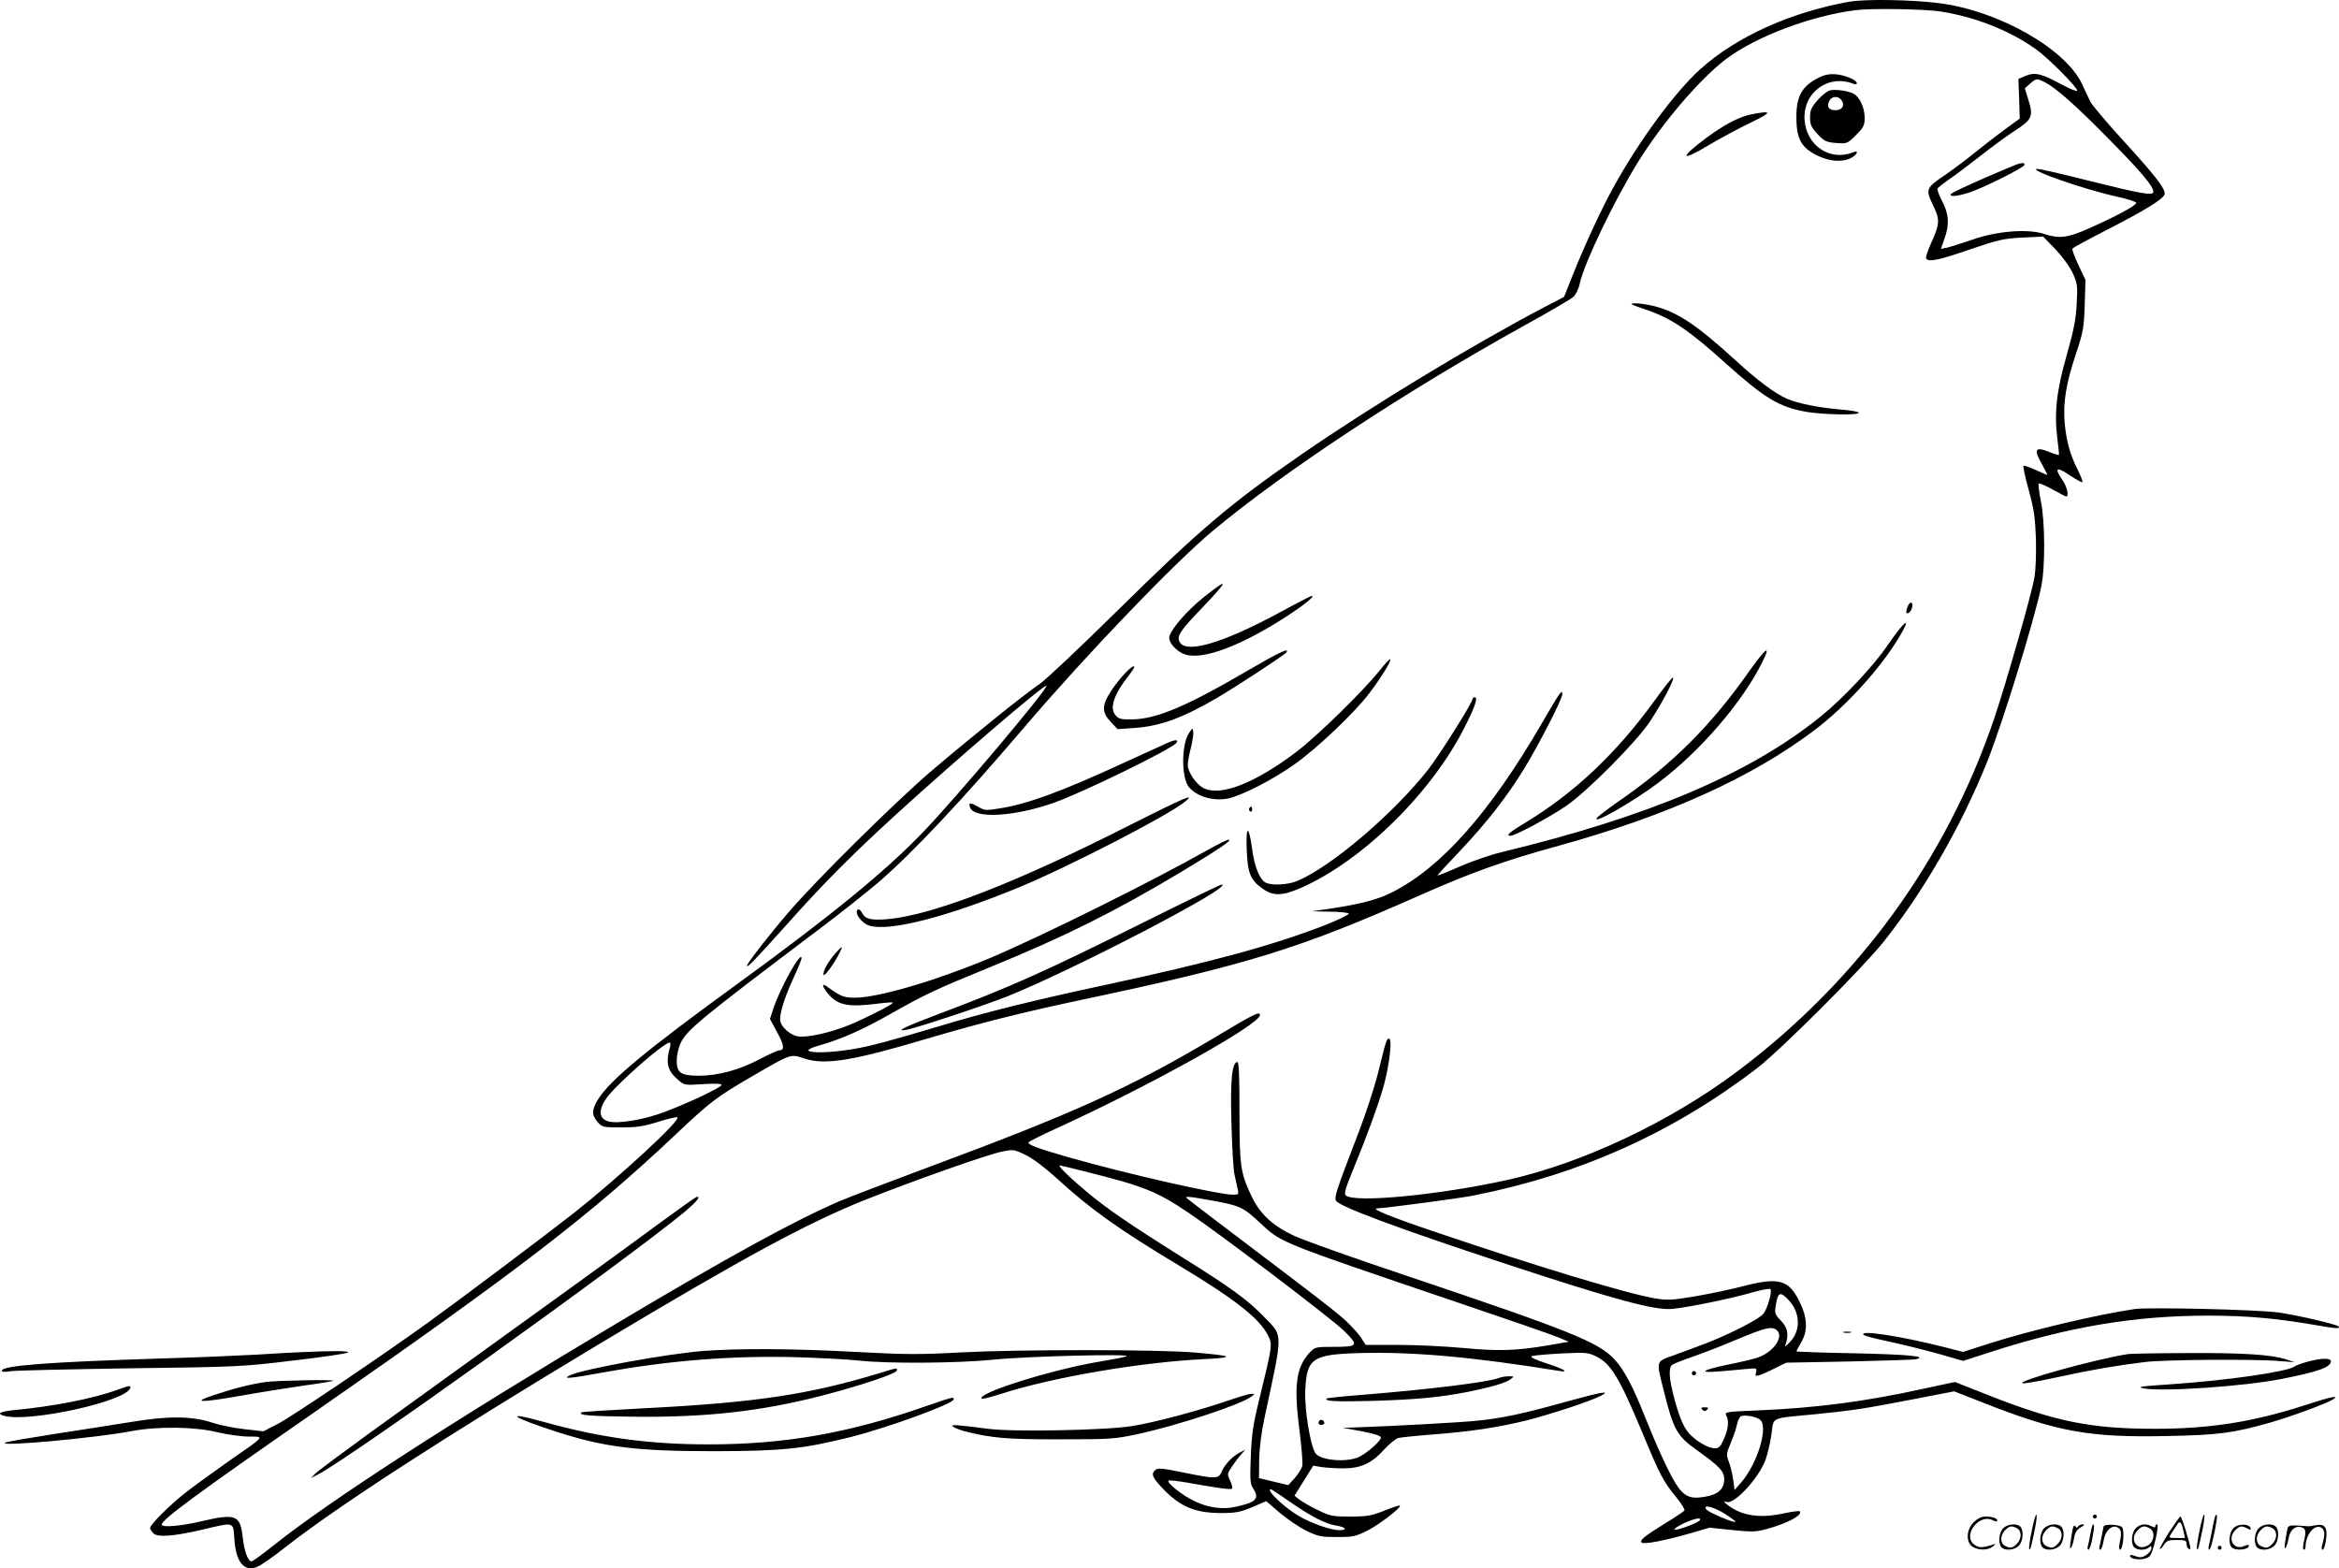 <svg version="1.0" xmlns="http://www.w3.org/2000/svg"
  viewBox="0 0 1199.104 804.01"
 preserveAspectRatio="xMidYMid meet">
<g transform="translate(-1.067,804.502) scale(0.1,-0.1)"
fill="#000000" stroke="none">
<path d="M9490 8036 c-300 -54 -578 -179 -763 -346 -128 -115 -310 -362 -441
-598 -63 -113 -149 -298 -215 -463 l-42 -106 -92 -48 c-373 -195 -892 -510
-1252 -758 -370 -256 -523 -386 -945 -802 -190 -187 -370 -357 -400 -377 -78
-52 -354 -275 -555 -446 -188 -161 -590 -559 -730 -722 -97 -113 -215 -264
-215 -276 0 -13 43 31 204 211 191 214 329 353 571 574 310 282 750 659 760
650 11 -12 -465 -577 -635 -753 -193 -201 -472 -428 -950 -776 -461 -335 -648
-489 -712 -589 -34 -55 -35 -81 -4 -118 24 -27 27 -28 123 -28 79 0 115 6 186
28 49 16 94 26 100 24 24 -10 -292 -302 -528 -489 -126 -99 -565 -430 -745
-560 -231 -167 -709 -490 -777 -524 l-72 -37 -98 11 c-54 6 -127 21 -163 33
-102 34 -224 36 -410 5 -85 -14 -261 -41 -390 -61 -129 -20 -246 -40 -260 -45
-63 -25 458 22 645 58 133 25 325 23 441 -6 50 -12 122 -22 160 -22 83 0 88 6
-101 -125 -77 -54 -176 -126 -220 -160 -82 -64 -185 -166 -185 -184 0 -5 8
-17 17 -27 22 -22 107 -15 256 20 160 38 153 40 159 -47 8 -122 50 -173 119
-144 19 8 81 51 139 97 274 215 826 572 1615 1046 754 452 1068 621 1372 742
248 98 616 228 690 243 60 12 62 12 125 -19 38 -19 102 -68 163 -124 166 -152
312 -256 615 -438 288 -173 415 -272 460 -359 25 -49 25 -49 -45 -336 -30
-122 -38 -176 -42 -287 -5 -116 -3 -141 11 -162 35 -54 18 -73 -89 -96 -67
-15 -140 -5 -211 29 -61 29 -143 94 -133 105 3 3 44 -1 90 -9 168 -30 229 -38
236 -32 3 4 -1 23 -10 41 -16 34 -15 36 10 73 14 21 35 49 47 62 l21 24 -25
-13 c-39 -19 -80 -62 -95 -97 -17 -41 -28 -42 -198 -7 -102 21 -130 24 -142
14 -24 -20 -18 -37 27 -86 93 -101 170 -135 304 -136 80 0 101 4 164 30 l72
31 71 -61 c40 -33 101 -75 137 -92 58 -28 75 -31 155 -31 82 0 96 3 156 33 61
31 175 119 166 128 -2 3 -38 -9 -80 -26 -66 -26 -88 -30 -174 -30 -92 0 -103
2 -168 34 -39 19 -81 43 -94 54 l-24 19 48 77 48 77 40 -7 c22 -3 73 -7 112
-7 92 0 147 25 212 97 27 29 59 56 73 59 14 3 88 11 165 17 204 15 353 38 500
75 124 32 327 99 374 125 52 27 2 19 -171 -29 -233 -65 -337 -87 -468 -100
-91 -9 -423 -27 -620 -34 l-65 -2 98 -18 c63 -12 97 -23 97 -32 0 -18 -76 -84
-116 -101 -66 -28 -196 -15 -220 21 -26 41 -56 222 -52 320 7 166 36 186 274
193 275 8 581 -19 1032 -92 51 -8 16 12 -68 39 -58 19 -86 32 -77 37 8 4 75
10 149 14 127 6 139 6 181 -15 76 -37 118 -106 237 -390 90 -218 108 -252 175
-333 26 -32 44 -61 41 -67 -3 -5 -50 -36 -104 -69 -102 -63 -130 -86 -114 -96
14 -9 117 11 237 45 l110 32 115 -12 c99 -10 123 -10 173 4 108 28 192 73 174
92 -4 3 -43 -2 -88 -12 -95 -20 -172 -15 -236 16 -40 20 -83 56 -51 44 38 -15
163 119 199 214 11 30 25 89 31 132 13 92 -12 81 228 104 195 20 237 26 497
76 l212 41 153 -60 c376 -148 542 -178 942 -169 259 5 335 15 522 68 103 29
291 98 324 119 38 24 -9 15 -146 -30 -263 -85 -486 -120 -765 -120 -328 0
-508 36 -849 170 l-177 70 -159 -34 c-303 -67 -552 -99 -856 -112 -157 -6
-167 -8 -158 -25 15 -28 12 -66 -11 -120 -18 -41 -26 -49 -48 -49 -28 0 -81
28 -119 64 -35 31 -59 84 -87 188 -28 103 -32 160 -12 176 6 5 57 25 112 44
55 19 154 58 220 86 149 62 180 69 205 47 37 -33 -17 -111 -96 -139 -23 -8
-90 -24 -150 -36 -60 -12 -113 -26 -119 -32 -10 -10 26 -9 202 8 60 6 62 6 56
-16 -5 -20 -3 -21 18 -15 13 4 49 20 80 36 l57 28 318 6 c176 4 330 9 344 11
69 15 -33 25 -309 31 -166 3 -301 8 -301 10 0 3 12 25 26 49 34 58 30 127 -12
210 -54 108 -106 122 -284 76 -63 -17 -176 -40 -250 -53 -119 -20 -142 -21
-206 -10 -139 23 -603 163 -1113 336 -238 80 -345 124 -311 125 42 1 426 52
495 66 546 108 1024 323 1455 654 119 92 538 510 647 647 205 257 401 597 533
928 77 194 237 711 275 892 21 97 20 336 -2 440 -9 45 -14 85 -11 89 4 3 35
-10 71 -30 35 -20 67 -36 70 -36 16 0 5 48 -18 82 -46 67 -33 74 43 22 30 -20
56 -33 58 -31 3 3 -8 32 -24 64 -39 76 -59 150 -67 243 -8 102 7 198 57 348
39 117 42 137 46 255 l4 127 -36 76 c-20 42 -34 80 -31 85 3 4 85 49 183 99
193 99 285 156 290 180 5 26 -51 98 -212 274 -85 93 -161 183 -169 200 -9 17
-27 57 -42 89 -84 182 -430 378 -734 416 -141 18 -380 22 -461 7z m470 -50
c174 -27 352 -97 485 -191 63 -44 215 -197 215 -215 0 -6 -37 9 -82 33 -102
55 -135 63 -183 43 l-37 -16 4 -101 3 -102 -77 -56 c-42 -31 -111 -84 -154
-119 -42 -35 -110 -85 -150 -113 -100 -67 -103 -74 -64 -155 37 -75 36 -96
-11 -199 -16 -36 -27 -70 -24 -75 12 -20 66 -9 224 46 146 50 174 56 269 61
l107 5 63 -65 c36 -38 74 -90 89 -123 24 -53 25 -64 20 -158 -4 -79 -16 -137
-51 -261 -52 -181 -65 -296 -48 -430 6 -44 9 -81 8 -83 -2 -1 -27 6 -55 18
-67 26 -75 11 -32 -65 17 -30 29 -55 27 -55 -2 0 -29 12 -60 26 -32 14 -60 24
-62 21 -3 -3 9 -58 27 -124 27 -97 33 -141 37 -250 2 -78 -1 -160 -8 -200 -14
-84 -143 -534 -205 -719 -245 -724 -701 -1351 -1322 -1815 -342 -256 -791
-468 -1173 -553 -352 -78 -790 -120 -831 -79 -8 8 0 39 36 125 76 185 134 344
161 442 28 105 43 236 26 236 -13 0 -15 -7 -56 -173 -18 -73 -63 -211 -100
-307 -115 -299 -126 -332 -116 -351 16 -29 311 -139 850 -317 583 -192 789
-248 879 -237 90 10 298 53 398 82 51 15 96 23 100 19 10 -10 -14 -96 -35
-125 -22 -30 -193 -116 -327 -165 -55 -20 -118 -43 -141 -52 -84 -30 -83 -24
-45 -175 51 -205 68 -236 173 -310 114 -82 138 -107 138 -148 0 -51 -32 -79
-101 -90 -77 -13 -108 3 -152 75 -37 63 -94 186 -158 347 -57 144 -105 233
-150 281 -82 90 -225 147 -1069 431 -267 89 -524 181 -572 203 -113 52 -178
113 -222 206 -56 118 -61 154 -61 433 0 186 -3 253 -11 253 -28 0 -37 -101
-30 -320 3 -118 10 -233 15 -255 5 -22 12 -55 16 -72 7 -32 6 -33 -23 -33 -74
0 -542 106 -840 191 -162 46 -215 66 -208 78 3 4 67 37 143 71 483 221 1043
533 1043 581 0 21 -34 4 -220 -108 -439 -262 -729 -394 -1498 -679 -185 -69
-379 -143 -432 -165 -235 -101 -571 -285 -1140 -624 -852 -508 -1476 -912
-1763 -1140 -59 -47 -111 -85 -117 -85 -18 0 -38 55 -45 124 -13 115 -35 123
-215 81 -107 -25 -200 -32 -200 -16 0 25 179 157 790 581 1044 726 1405 1004
1845 1419 178 168 208 191 390 297 205 119 197 116 270 92 106 -35 250 -11
632 103 261 77 481 133 793 199 851 180 1114 262 1730 535 264 117 431 177
715 255 553 153 987 349 1307 591 160 121 332 309 431 471 74 122 35 97 -56
-36 -72 -106 -228 -272 -342 -364 -363 -294 -882 -514 -1637 -696 -58 -14
-156 -48 -217 -75 -61 -27 -111 -47 -111 -44 0 2 52 59 116 126 138 146 242
280 329 422 79 130 195 357 195 381 0 28 -12 11 -106 -151 -266 -458 -516
-739 -769 -866 -78 -39 -171 -62 -345 -87 l-65 -9 92 -2 c50 0 94 -5 98 -10 3
-5 -53 -32 -124 -60 -266 -103 -580 -189 -1126 -306 -363 -78 -606 -138 -835
-207 -275 -82 -371 -108 -465 -123 -102 -17 -211 -20 -220 -6 -3 5 21 17 52
25 116 33 221 79 373 165 173 98 228 124 510 239 379 155 634 282 980 489 191
115 262 163 239 163 -7 0 -54 -23 -104 -51 -292 -165 -851 -442 -1117 -555
-280 -117 -571 -203 -693 -204 -59 0 -74 6 -143 56 -30 22 -28 3 4 -36 51 -60
103 -70 259 -50 38 5 71 7 73 5 5 -5 -81 -51 -186 -99 -96 -44 -217 -76 -286
-76 -47 0 -106 50 -106 89 0 41 25 117 70 215 22 47 40 92 40 98 0 45 -110
-152 -145 -259 l-17 -52 36 -67 c37 -66 40 -94 12 -94 -8 0 -53 -20 -100 -45
-104 -55 -214 -85 -310 -85 -95 0 -116 14 -116 78 0 26 9 65 19 87 31 68 97
123 707 583 111 83 250 194 310 245 176 152 423 415 749 797 317 371 766 839
965 1005 369 307 984 712 1590 1048 129 71 245 139 257 150 12 11 27 41 33 70
22 102 176 424 298 621 125 201 314 423 450 527 153 116 436 223 667 252 80
10 349 6 435 -7z m533 -362 c58 -30 160 -120 328 -291 166 -168 229 -243 229
-271 0 -22 -61 -11 -337 58 -131 33 -246 60 -258 59 -55 -2 242 -106 408 -142
54 -12 99 -26 99 -32 2 -13 -105 -70 -240 -130 -113 -50 -153 -55 -233 -29
-83 27 -239 15 -365 -29 -56 -19 -116 -38 -133 -42 l-30 -6 20 58 c25 71 20
125 -17 193 -14 27 -23 53 -20 59 4 6 28 25 54 43 26 17 99 72 162 121 63 50
146 110 183 134 84 54 93 73 67 154 l-19 61 27 24 c32 28 34 28 75 8z m-7047
-4946 c-24 -83 -14 -123 44 -172 30 -25 34 -25 125 -19 61 4 95 2 95 -4 0 -12
-161 -89 -288 -137 -108 -42 -243 -64 -293 -50 -48 14 -52 57 -10 118 48 69
294 286 325 286 4 0 5 -10 2 -22z m2127 -639 c301 -75 368 -102 530 -211 161
-108 731 -541 797 -605 78 -77 75 -83 -56 -83 -85 0 -92 -1 -117 -27 -73 -77
-85 -170 -53 -414 10 -80 16 -157 13 -170 -4 -14 -21 -41 -39 -62 l-33 -36
-75 18 -75 18 1 94 c1 59 11 139 27 214 97 452 97 416 -4 521 -85 87 -166 146
-414 301 -271 170 -391 252 -492 337 -91 76 -152 136 -139 136 4 0 62 -14 129
-31z m657 -150 c137 -25 156 -34 240 -113 110 -103 93 -96 980 -397 278 -94
527 -180 554 -192 l49 -21 -104 -18 c-168 -28 -251 -31 -435 -14 -94 9 -246
16 -337 16 l-165 0 -22 34 c-11 19 -47 58 -78 88 -56 51 -122 102 -587 454
-121 92 -224 170 -229 175 -15 13 7 11 134 -12z m2951 -510 c59 -63 62 -154 8
-212 -29 -30 -30 -31 -22 -7 14 47 7 80 -27 115 -30 31 -32 38 -26 76 11 71
23 75 67 28z m-143 -617 c36 -45 -21 -225 -101 -317 l-34 -39 -7 53 c-4 29
-14 70 -22 91 -14 36 -14 41 9 96 14 33 28 75 32 94 4 19 13 39 19 43 18 12
90 -2 104 -21z m-2415 -416 c111 -77 182 -113 236 -122 52 -8 63 -24 17 -24
-42 0 -147 37 -207 73 -76 44 -172 137 -143 137 3 0 47 -29 97 -64z m2230 -62
c32 -20 56 -38 54 -41 -7 -7 -135 47 -148 63 -23 28 36 15 94 -22z m-128 -33
c-8 -13 -115 -53 -129 -48 -6 3 14 16 44 31 55 26 96 34 85 17z M9350 7654
c-98 -44 -130 -96 -130 -208 0 -116 25 -160 115 -202 58 -27 123 -31 165 -9
32 17 42 42 13 30 -119 -49 -241 32 -251 164 -10 141 121 238 251 186 10 -4
17 -3 17 4 0 7 -15 18 -34 26 -54 23 -107 26 -146 9z M9393 7582 c-12 -2 -41
-24 -63 -49 -34 -39 -40 -53 -40 -90 0 -37 6 -50 38 -85 35 -37 45 -42 95 -46
57 -4 58 -4 102 40 40 40 45 51 45 89 0 54 -27 110 -60 125 -30 14 -87 22
-117 16z m60 -53 c16 -26 1 -49 -33 -49 -35 0 -47 19 -30 50 13 24 47 24 63
-1z M8990 7459 c-62 -12 -138 -52 -228 -118 -144 -107 -139 -129 9 -40 57 34
154 86 214 115 112 54 114 64 5 43z M8453 6456 c124 -42 216 -104 397 -267
207 -186 280 -230 419 -255 86 -15 271 -19 271 -5 0 5 -39 12 -87 16 -112 9
-226 31 -282 56 -61 27 -150 93 -261 195 -201 183 -297 248 -417 279 -31 8
-75 15 -98 15 -36 -1 -29 -4 58 -34z M6180 4982 c-83 -67 -161 -156 -174 -198
-9 -29 34 -79 80 -94 91 -30 287 43 527 199 87 57 141 101 122 101 -4 0 -78
-38 -164 -85 -302 -163 -493 -217 -516 -144 -9 27 12 57 115 164 142 149 145
164 10 57z M9790 4934 c-6 -15 -8 -29 -6 -31 8 -8 23 6 29 27 8 31 -12 35 -23
4z M8979 4605 c-197 -281 -395 -478 -670 -668 -53 -37 -102 -74 -110 -83 -38
-46 186 81 316 180 212 160 426 408 529 614 49 97 21 78 -65 -43z M6419 4614
c-322 -189 -478 -255 -602 -257 -62 -1 -72 2 -89 23 -30 37 -6 107 71 204 17
22 29 41 26 44 -9 10 -76 -61 -116 -122 -51 -77 -51 -112 -4 -162 l35 -37 88
6 c130 9 245 51 420 153 110 65 350 222 358 235 15 25 -37 0 -187 -87z M7079
4602 c-82 -102 -315 -330 -420 -410 -215 -163 -392 -232 -479 -187 -38 20 -80
82 -80 118 0 16 7 56 16 89 8 33 14 70 12 82 -3 20 -4 20 -21 -6 -41 -60 -41
-235 1 -281 42 -47 124 -70 197 -56 72 15 234 98 344 177 116 82 312 269 384
366 60 79 112 165 105 171 -3 3 -29 -25 -59 -63z M8489 4448 c-191 -264 -408
-469 -656 -619 -86 -52 -105 -69 -79 -69 24 0 197 93 284 152 110 75 365 332
434 438 63 97 121 207 116 221 -2 6 -46 -50 -99 -123z M7560 4462 c0 -19 -164
-279 -226 -360 -173 -222 -494 -497 -669 -572 -50 -22 -134 -26 -166 -10 -31
17 -57 81 -69 171 -17 126 -33 126 -28 -1 5 -122 18 -155 80 -200 55 -40 101
-39 198 3 318 140 675 492 844 833 50 100 64 144 47 144 -6 0 -11 -4 -11 -8z
M5995 4236 c-16 -7 -115 -52 -219 -100 -327 -151 -500 -214 -644 -236 -67 -11
-75 -10 -109 10 -38 22 -49 21 -39 -5 22 -59 227 -47 431 25 149 53 597 272
625 305 16 19 -3 20 -45 1z M5805 3816 c-584 -297 -1012 -462 -1241 -483 -89
-7 -117 -1 -134 32 -8 15 -17 22 -23 16 -17 -17 21 -69 59 -81 100 -33 395 42
769 196 254 105 764 368 851 439 57 47 -3 21 -281 -119z M6415 3901 c-3 -5 -1
-12 5 -16 5 -3 10 1 10 9 0 18 -6 21 -15 7z M5883 3321 c-520 -259 -689 -335
-1064 -476 -175 -66 -225 -91 -159 -79 50 9 397 124 510 169 335 133 1181 573
1103 575 -6 0 -181 -85 -390 -189z M4291 3155 c-36 -42 -64 -92 -58 -108 3
-11 52 54 81 111 21 41 16 41 -23 -3z M3385 1769 c-166 -123 -426 -311 -1495
-1082 -129 -94 -246 -181 -260 -194 l-25 -25 33 16 c159 80 1591 1106 1885
1350 60 51 81 77 60 75 -5 0 -93 -63 -198 -140z M10310 7186 c-175 -73 -300
-131 -300 -138 0 -12 31 -10 90 8 68 20 290 131 290 144 0 15 -20 12 -80 -14z
M10955 1334 c-200 -30 -526 -107 -747 -177 l-134 -43 -89 23 c-233 59 -448 92
-420 64 6 -5 66 -21 135 -35 69 -15 181 -43 250 -62 l125 -36 145 47 c402 129
735 185 1114 185 194 0 351 -14 551 -49 100 -18 127 -19 114 -6 -12 11 -209
57 -306 71 -104 15 -667 28 -738 18z M9463 1213 c9 -2 25 -2 35 0 9 3 1 5 -18
5 -19 0 -27 -2 -17 -5z M3617 1119 c-182 -14 -606 -91 -680 -123 -51 -23 -9
-19 168 13 335 61 660 87 990 78 121 -4 263 -11 315 -17 146 -17 512 -14 690
4 170 18 735 32 685 17 -16 -5 -77 -17 -133 -26 -245 -40 -637 -163 -609 -191
3 -3 49 9 103 26 264 85 713 161 1035 177 167 8 155 17 -46 34 -186 16 -894
16 -1190 1 -219 -12 -287 -12 -547 2 -313 17 -602 19 -781 5z M1560 1113 c-36
-1 -141 -7 -235 -13 -93 -5 -318 -15 -500 -20 -566 -18 -805 -36 -805 -62 0
-7 15 -8 43 -3 23 4 298 10 612 15 555 7 577 8 840 40 149 17 274 36 280 41 8
9 -74 9 -235 2z M10920 1103 c-176 -28 -581 -141 -539 -150 9 -2 88 12 175 31
179 39 303 60 449 78 105 13 567 16 695 5 l75 -6 -45 15 c-74 24 -220 34 -510
32 -151 0 -286 -3 -300 -5z M11841 1064 c-30 -8 -60 -19 -66 -24 -33 -27 -343
-72 -637 -92 -152 -10 -175 -13 -138 -21 99 -18 514 10 710 49 188 37 250 60
250 90 0 18 -48 17 -119 -2z M4515 1004 c-359 -109 -634 -150 -1205 -179 -173
-9 -317 -18 -319 -21 -15 -15 38 -19 258 -22 372 -5 658 26 976 108 192 50
377 111 383 128 5 16 1 15 -93 -14z M8686 1011 c-4 -5 -2 -12 3 -15 5 -4 12
-2 15 3 4 5 2 12 -3 15 -5 4 -12 2 -15 -3z M7693 980 c-52 -21 -355 -58 -687
-85 -104 -8 -191 -17 -194 -20 -14 -14 51 -17 237 -12 229 7 350 19 491 47
120 25 190 45 215 64 19 15 19 15 -10 15 -16 0 -40 -4 -52 -9z M1375 960 c-75
-10 -166 -33 -270 -68 -115 -38 -67 -39 138 -3 95 17 240 40 322 52 83 11 152
23 154 25 7 7 -282 2 -344 -6z M610 919 c-123 -45 -331 -85 -533 -104 -68 -7
-85 -18 -44 -29 129 -34 622 74 645 142 5 16 -1 15 -68 -9z M6305 864 c-148
-51 -376 -112 -490 -130 -134 -22 -615 -31 -740 -14 -163 21 -191 23 -180 12
6 -6 35 -18 66 -26 130 -33 215 -41 484 -40 254 0 277 1 395 26 204 44 531
151 586 193 19 14 19 14 -1 14 -11 0 -65 -16 -120 -35z M4755 835 c-395 -138
-722 -195 -1110 -195 -306 0 -557 34 -849 116 -207 57 -165 24 61 -49 251 -82
416 -102 818 -102 352 1 454 12 702 74 192 49 523 170 523 192 0 14 -5 12
-145 -36z M8738 818 c9 -9 15 -9 24 0 9 9 7 12 -12 12 -19 0 -21 -3 -12 -12z
M6776 763 c-11 -11 -6 -23 9 -23 8 0 15 4 15 9 0 13 -16 22 -24 14z M10426
194 c-10 -47 -15 -88 -12 -91 5 -6 9 7 30 110 7 37 10 67 6 67 -4 0 -15 -39
-24 -86z M10740 270 c0 -5 5 -10 10 -10 6 0 10 5 10 10 0 6 -4 10 -10 10 -5 0
-10 -4 -10 -10z M11286 194 c-10 -47 -15 -88 -12 -91 5 -6 9 7 30 110 7 37 10
67 6 67 -4 0 -15 -39 -24 -86z M11366 269 c-3 -8 -10 -41 -16 -74 -6 -33 -14
-68 -16 -77 -3 -10 -1 -18 3 -18 10 0 46 171 38 178 -2 3 -7 -1 -9 -9z M10129
241 c-38 -38 -41 -101 -7 -125 29 -20 79 -20 104 0 18 14 18 15 1 10 -53 -17
-69 -17 -92 -2 -69 45 21 166 94 126 12 -6 21 -7 21 -1 0 12 -25 21 -62 21
-19 0 -39 -10 -59 -29z M11130 189 c-28 -45 -49 -83 -47 -85 2 -3 12 7 21 21
14 21 24 25 66 25 43 0 50 -3 50 -19 0 -11 5 -23 10 -26 6 -3 10 -3 10 1 0 20
-44 164 -51 164 -4 0 -30 -37 -59 -81z m75 4 l7 -33 -42 0 c-42 0 -42 0 -28
23 8 12 21 32 29 44 15 25 22 18 34 -34z M10280 210 c-22 -22 -27 -79 -8 -98
19 -19 66 -14 88 8 22 22 27 79 8 98 -19 19 -66 14 -88 -8z m71 0 c25 -14 25
-54 -1 -80 -23 -23 -33 -24 -61 -10 -25 14 -25 54 1 80 23 23 33 24 61 10z
M10490 210 c-22 -22 -27 -79 -8 -98 19 -19 66 -14 88 8 22 22 27 79 8 98 -19
19 -66 14 -88 -8z m71 0 c25 -14 25 -54 -1 -80 -23 -23 -33 -24 -61 -10 -25
14 -25 54 1 80 23 23 33 24 61 10z M10636 204 c-3 -16 -8 -47 -11 -69 -8 -51
10 -26 19 27 5 27 15 42 34 53 18 10 22 14 10 15 -9 0 -20 -5 -24 -11 -5 -8
-9 -8 -14 1 -5 8 -10 3 -14 -16z M10737 223 c-2 -4 -7 -26 -11 -48 -4 -22 -9
-48 -12 -57 -3 -10 -1 -18 4 -18 4 0 14 28 20 62 11 58 10 81 -1 61z M10795
220 c-1 -3 -5 -23 -9 -45 -4 -22 -9 -48 -12 -57 -3 -10 -1 -18 4 -18 5 0 13
20 17 45 7 53 44 87 74 68 17 -11 19 -28 8 -80 -4 -18 -3 -33 2 -33 16 0 24
99 11 115 -12 14 -87 18 -95 5z M10960 210 c-22 -22 -27 -79 -8 -98 7 -7 24
-12 38 -12 14 0 31 5 38 12 9 9 12 8 12 -5 0 -9 -12 -24 -26 -34 -21 -13 -32
-15 -55 -6 -16 6 -29 8 -29 3 0 -24 81 -27 102 -2 18 19 50 162 37 162 -5 0
-9 -5 -9 -10 0 -7 -6 -7 -19 0 -30 16 -59 12 -81 -10z m71 0 c29 -16 25 -65
-6 -86 -56 -37 -103 28 -55 76 23 23 33 24 61 10z M11461 211 c-23 -23 -28
-80 -9 -99 19 -19 88 -13 88 9 0 5 -11 4 -24 -2 -54 -25 -89 38 -46 81 23 23
33 24 62 9 16 -9 19 -8 16 3 -8 22 -64 22 -87 -1z M11590 210 c-22 -22 -27
-79 -8 -98 19 -19 66 -14 88 8 22 22 27 79 8 98 -19 19 -66 14 -88 -8z m71 0
c25 -14 25 -54 -1 -80 -23 -23 -33 -24 -61 -10 -25 14 -25 54 1 80 23 23 33
24 61 10z M11736 201 c-3 -14 -8 -44 -11 -66 -8 -51 10 -26 19 27 8 41 35 63
66 53 22 -7 24 -21 11 -77 -5 -22 -5 -38 0 -38 5 0 9 6 9 13 0 68 51 125 85
97 15 -13 15 -35 -1 -92 -3 -10 -1 -18 4 -18 6 0 13 23 17 50 9 63 -5 84 -49
76 -17 -4 -35 -6 -41 -6 -101 8 -104 7 -109 -19z M11380 110 c0 -5 5 -10 10
-10 6 0 10 5 10 10 0 6 -4 10 -10 10 -5 0 -10 -4 -10 -10z"/>
</g>
</svg>
